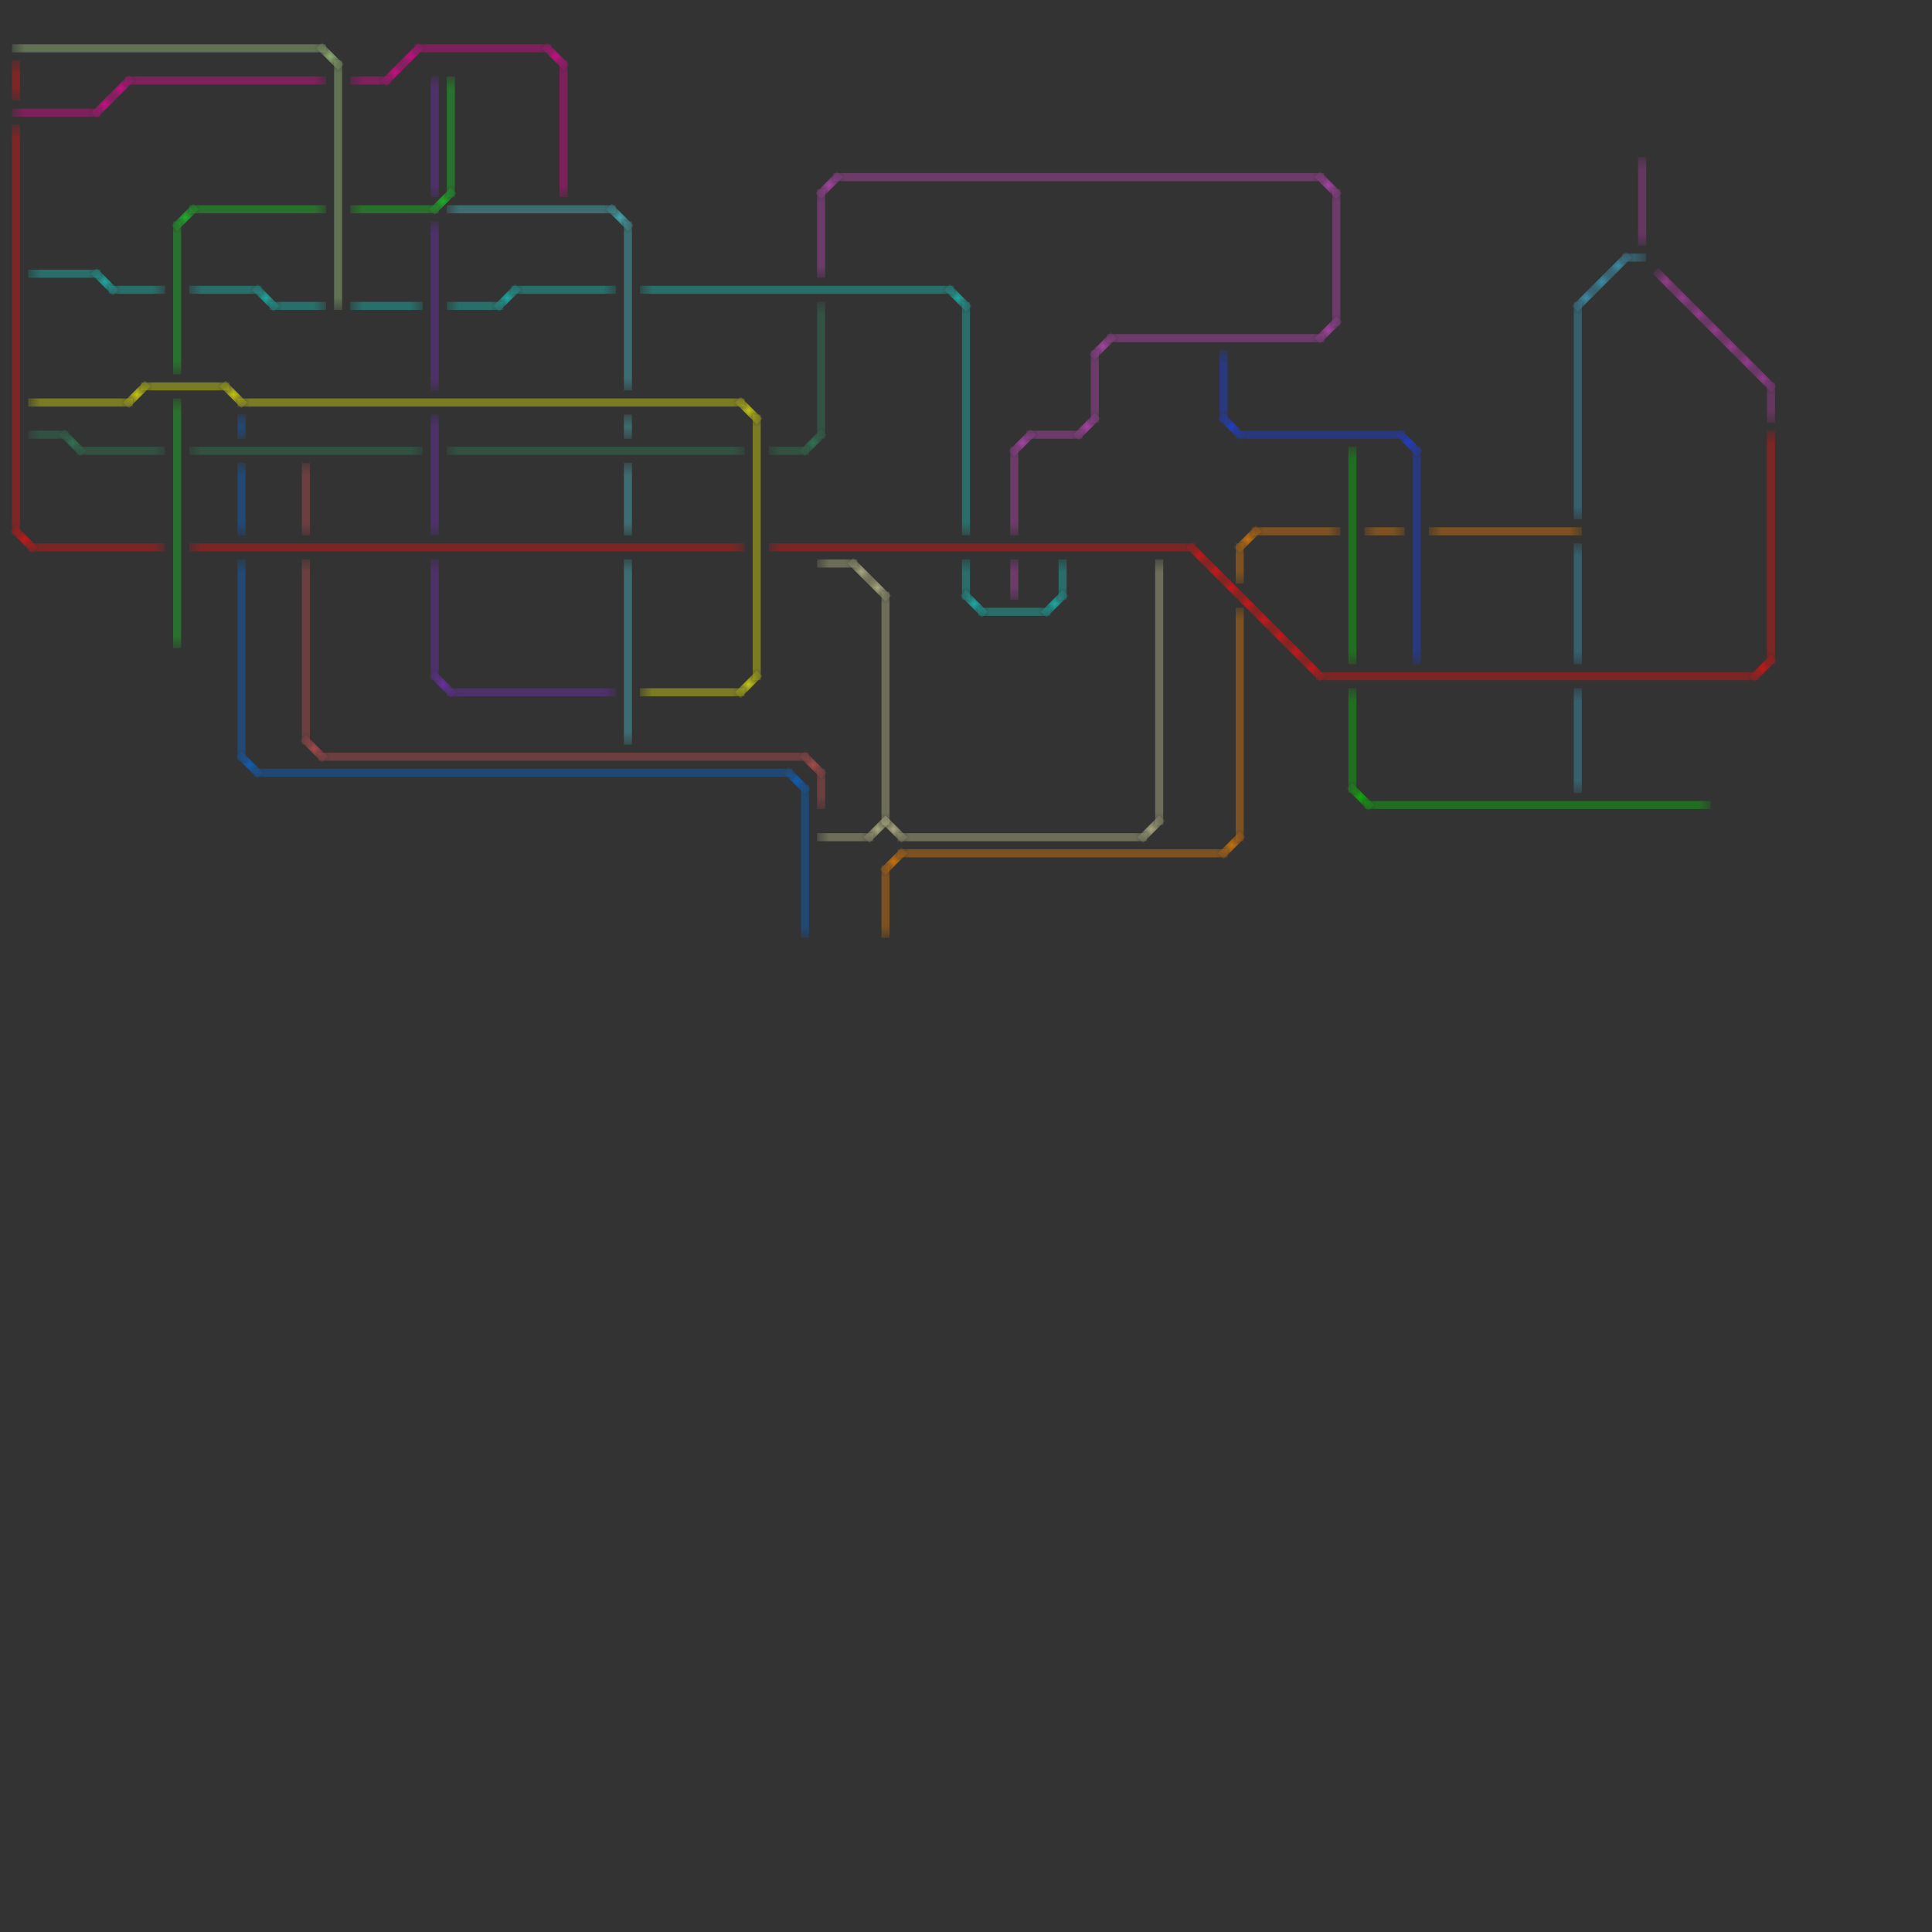 
<svg version="1.1" xmlns="http://www.w3.org/2000/svg" viewBox="0 0 120 120">
<rect x="0" y="0" width="120" height="120" fill="#333333" stroke="none"/>
<style>text { font: 1px Helvetica; font-weight: 600; white-space: pre; dominant-baseline: central; } line { stroke-width: 0.5; fill: none; stroke-linecap: round; stroke-linejoin: round; } .c0 { stroke: #fd0d0d } .c1 { stroke: #17de24 } .c2 { stroke: #f7fb09 } .c3 { stroke: #4bd3dd } .c4 { stroke: #7d2cce } .c5 { stroke: #15d5c9 } .c6 { stroke: #d05353 } .c7 { stroke: #2f895f } .c8 { stroke: #006fe6 } .c9 { stroke: #d3d49b } .c10 { stroke: #d049cb } .c11 { stroke: #1a40ff } .c12 { stroke: #04d600 } .c13 { stroke: #ff8800 } .c14 { stroke: #b83dad } .c15 { stroke: #b1de8c } .c16 { stroke: #ff00a2 } .c17 { stroke: #3dacd1 } .lh3 { stroke-width: 0.3; stroke-linecap: square; }.lh3 { stroke-width: 0.3; stroke-linecap: square; }.lh3 { stroke-width: 0.3; stroke-linecap: square; }.lh3 { stroke-width: 0.3; stroke-linecap: square; }.lh3 { stroke-width: 0.3; stroke-linecap: square; }.lh3 { stroke-width: 0.3; stroke-linecap: square; }.lh3 { stroke-width: 0.3; stroke-linecap: square; }.lh3 { stroke-width: 0.3; stroke-linecap: square; }.lh3 { stroke-width: 0.3; stroke-linecap: square; }.lh3 { stroke-width: 0.3; stroke-linecap: square; }.lh3 { stroke-width: 0.3; stroke-linecap: square; }.lh3 { stroke-width: 0.3; stroke-linecap: square; }.lh3 { stroke-width: 0.3; stroke-linecap: square; }.lh3 { stroke-width: 0.3; stroke-linecap: square; }.lh3 { stroke-width: 0.3; stroke-linecap: square; }.lh3 { stroke-width: 0.3; stroke-linecap: square; }.lh3 { stroke-width: 0.3; stroke-linecap: square; }.lh3 { stroke-width: 0.3; stroke-linecap: square; }.w3 { stroke-width: .5; }.l13 { stroke-linecap: square; }</style><defs></defs><mask id="k1-1-1" maskUnits="userSpaceOnUse"><line class="l13" x1="1" y1="8" x2="1" y2="33" stroke="#fff"/><line class="lh3" x1="1" y1="8" x2="1" y2="33" stroke="#000"/></mask><line class="c0 l13" x1="1" y1="8" x2="1" y2="33" mask="url(#k1-1-1)"/><mask id="k1-1-2" maskUnits="userSpaceOnUse"><line class="l13" x1="74" y1="34" x2="82" y2="42" stroke="#fff"/><line class="lh3" x1="74" y1="34" x2="82" y2="42" stroke="#000"/></mask><line class="c0 l13" x1="74" y1="34" x2="82" y2="42" mask="url(#k1-1-2)"/><mask id="k1-1-3" maskUnits="userSpaceOnUse"><line class="l13" x1="110" y1="27" x2="110" y2="41" stroke="#fff"/><line class="lh3" x1="110" y1="27" x2="110" y2="41" stroke="#000"/></mask><line class="c0 l13" x1="110" y1="27" x2="110" y2="41" mask="url(#k1-1-3)"/><mask id="k1-1-4" maskUnits="userSpaceOnUse"><line class="l13" x1="1" y1="33" x2="2" y2="34" stroke="#fff"/><line class="lh3" x1="1" y1="33" x2="2" y2="34" stroke="#000"/></mask><line class="c0 l13" x1="1" y1="33" x2="2" y2="34" mask="url(#k1-1-4)"/><mask id="k1-1-5" maskUnits="userSpaceOnUse"><line class="l13" x1="48" y1="34" x2="74" y2="34" stroke="#fff"/><line class="lh3" x1="48" y1="34" x2="74" y2="34" stroke="#000"/></mask><line class="c0 l13" x1="48" y1="34" x2="74" y2="34" mask="url(#k1-1-5)"/><mask id="k1-1-6" maskUnits="userSpaceOnUse"><line class="l13" x1="82" y1="42" x2="109" y2="42" stroke="#fff"/><line class="lh3" x1="82" y1="42" x2="109" y2="42" stroke="#000"/></mask><line class="c0 l13" x1="82" y1="42" x2="109" y2="42" mask="url(#k1-1-6)"/><mask id="k1-1-7" maskUnits="userSpaceOnUse"><line class="l13" x1="2" y1="34" x2="10" y2="34" stroke="#fff"/><line class="lh3" x1="2" y1="34" x2="10" y2="34" stroke="#000"/></mask><line class="c0 l13" x1="2" y1="34" x2="10" y2="34" mask="url(#k1-1-7)"/><mask id="k1-1-8" maskUnits="userSpaceOnUse"><line class="l13" x1="12" y1="34" x2="46" y2="34" stroke="#fff"/><line class="lh3" x1="12" y1="34" x2="46" y2="34" stroke="#000"/></mask><line class="c0 l13" x1="12" y1="34" x2="46" y2="34" mask="url(#k1-1-8)"/><mask id="k1-1-9" maskUnits="userSpaceOnUse"><line class="l13" x1="1" y1="4" x2="1" y2="6" stroke="#fff"/><line class="lh3" x1="1" y1="4" x2="1" y2="6" stroke="#000"/></mask><line class="c0 l13" x1="1" y1="4" x2="1" y2="6" mask="url(#k1-1-9)"/><mask id="k1-1-10" maskUnits="userSpaceOnUse"><line class="l13" x1="109" y1="42" x2="110" y2="41" stroke="#fff"/><line class="lh3" x1="109" y1="42" x2="110" y2="41" stroke="#000"/></mask><line class="c0 l13" x1="109" y1="42" x2="110" y2="41" mask="url(#k1-1-10)"/><mask id="k2-1-1" maskUnits="userSpaceOnUse"><line class="l13" x1="22" y1="13" x2="27" y2="13" stroke="#fff"/><line class="lh3" x1="22" y1="13" x2="27" y2="13" stroke="#000"/></mask><line class="c1 l13" x1="22" y1="13" x2="27" y2="13" mask="url(#k2-1-1)"/><mask id="k2-1-2" maskUnits="userSpaceOnUse"><line class="l13" x1="11" y1="25" x2="11" y2="40" stroke="#fff"/><line class="lh3" x1="11" y1="25" x2="11" y2="40" stroke="#000"/></mask><line class="c1 l13" x1="11" y1="25" x2="11" y2="40" mask="url(#k2-1-2)"/><mask id="k2-1-3" maskUnits="userSpaceOnUse"><line class="l13" x1="12" y1="13" x2="20" y2="13" stroke="#fff"/><line class="lh3" x1="12" y1="13" x2="20" y2="13" stroke="#000"/></mask><line class="c1 l13" x1="12" y1="13" x2="20" y2="13" mask="url(#k2-1-3)"/><mask id="k2-1-4" maskUnits="userSpaceOnUse"><line class="l13" x1="27" y1="13" x2="28" y2="12" stroke="#fff"/><line class="lh3" x1="27" y1="13" x2="28" y2="12" stroke="#000"/></mask><line class="c1 l13" x1="27" y1="13" x2="28" y2="12" mask="url(#k2-1-4)"/><mask id="k2-1-5" maskUnits="userSpaceOnUse"><line class="l13" x1="11" y1="14" x2="12" y2="13" stroke="#fff"/><line class="lh3" x1="11" y1="14" x2="12" y2="13" stroke="#000"/></mask><line class="c1 l13" x1="11" y1="14" x2="12" y2="13" mask="url(#k2-1-5)"/><mask id="k2-1-6" maskUnits="userSpaceOnUse"><line class="l13" x1="28" y1="5" x2="28" y2="12" stroke="#fff"/><line class="lh3" x1="28" y1="5" x2="28" y2="12" stroke="#000"/></mask><line class="c1 l13" x1="28" y1="5" x2="28" y2="12" mask="url(#k2-1-6)"/><mask id="k2-1-7" maskUnits="userSpaceOnUse"><line class="l13" x1="11" y1="14" x2="11" y2="23" stroke="#fff"/><line class="lh3" x1="11" y1="14" x2="11" y2="23" stroke="#000"/></mask><line class="c1 l13" x1="11" y1="14" x2="11" y2="23" mask="url(#k2-1-7)"/><mask id="k3-1-1" maskUnits="userSpaceOnUse"><line class="l13" x1="40" y1="43" x2="46" y2="43" stroke="#fff"/><line class="lh3" x1="40" y1="43" x2="46" y2="43" stroke="#000"/></mask><line class="c2 l13" x1="40" y1="43" x2="46" y2="43" mask="url(#k3-1-1)"/><mask id="k3-1-2" maskUnits="userSpaceOnUse"><line class="l13" x1="47" y1="26" x2="47" y2="42" stroke="#fff"/><line class="lh3" x1="47" y1="26" x2="47" y2="42" stroke="#000"/></mask><line class="c2 l13" x1="47" y1="26" x2="47" y2="42" mask="url(#k3-1-2)"/><mask id="k3-1-3" maskUnits="userSpaceOnUse"><line class="l13" x1="14" y1="24" x2="15" y2="25" stroke="#fff"/><line class="lh3" x1="14" y1="24" x2="15" y2="25" stroke="#000"/></mask><line class="c2 l13" x1="14" y1="24" x2="15" y2="25" mask="url(#k3-1-3)"/><mask id="k3-1-4" maskUnits="userSpaceOnUse"><line class="l13" x1="46" y1="25" x2="47" y2="26" stroke="#fff"/><line class="lh3" x1="46" y1="25" x2="47" y2="26" stroke="#000"/></mask><line class="c2 l13" x1="46" y1="25" x2="47" y2="26" mask="url(#k3-1-4)"/><mask id="k3-1-5" maskUnits="userSpaceOnUse"><line class="l13" x1="9" y1="24" x2="14" y2="24" stroke="#fff"/><line class="lh3" x1="9" y1="24" x2="14" y2="24" stroke="#000"/></mask><line class="c2 l13" x1="9" y1="24" x2="14" y2="24" mask="url(#k3-1-5)"/><mask id="k3-1-6" maskUnits="userSpaceOnUse"><line class="l13" x1="8" y1="25" x2="9" y2="24" stroke="#fff"/><line class="lh3" x1="8" y1="25" x2="9" y2="24" stroke="#000"/></mask><line class="c2 l13" x1="8" y1="25" x2="9" y2="24" mask="url(#k3-1-6)"/><mask id="k3-1-7" maskUnits="userSpaceOnUse"><line class="l13" x1="2" y1="25" x2="8" y2="25" stroke="#fff"/><line class="lh3" x1="2" y1="25" x2="8" y2="25" stroke="#000"/></mask><line class="c2 l13" x1="2" y1="25" x2="8" y2="25" mask="url(#k3-1-7)"/><mask id="k3-1-8" maskUnits="userSpaceOnUse"><line class="l13" x1="15" y1="25" x2="46" y2="25" stroke="#fff"/><line class="lh3" x1="15" y1="25" x2="46" y2="25" stroke="#000"/></mask><line class="c2 l13" x1="15" y1="25" x2="46" y2="25" mask="url(#k3-1-8)"/><mask id="k3-1-9" maskUnits="userSpaceOnUse"><line class="l13" x1="46" y1="43" x2="47" y2="42" stroke="#fff"/><line class="lh3" x1="46" y1="43" x2="47" y2="42" stroke="#000"/></mask><line class="c2 l13" x1="46" y1="43" x2="47" y2="42" mask="url(#k3-1-9)"/><mask id="k4-1-1" maskUnits="userSpaceOnUse"><line class="l13" x1="38" y1="13" x2="39" y2="14" stroke="#fff"/><line class="lh3" x1="38" y1="13" x2="39" y2="14" stroke="#000"/></mask><line class="c3 l13" x1="38" y1="13" x2="39" y2="14" mask="url(#k4-1-1)"/><mask id="k4-1-2" maskUnits="userSpaceOnUse"><line class="l13" x1="28" y1="13" x2="38" y2="13" stroke="#fff"/><line class="lh3" x1="28" y1="13" x2="38" y2="13" stroke="#000"/></mask><line class="c3 l13" x1="28" y1="13" x2="38" y2="13" mask="url(#k4-1-2)"/><mask id="k4-1-3" maskUnits="userSpaceOnUse"><line class="l13" x1="39" y1="26" x2="39" y2="27" stroke="#fff"/><line class="lh3" x1="39" y1="26" x2="39" y2="27" stroke="#000"/></mask><line class="c3 l13" x1="39" y1="26" x2="39" y2="27" mask="url(#k4-1-3)"/><mask id="k4-1-4" maskUnits="userSpaceOnUse"><line class="l13" x1="39" y1="14" x2="39" y2="24" stroke="#fff"/><line class="lh3" x1="39" y1="14" x2="39" y2="24" stroke="#000"/></mask><line class="c3 l13" x1="39" y1="14" x2="39" y2="24" mask="url(#k4-1-4)"/><mask id="k4-1-5" maskUnits="userSpaceOnUse"><line class="l13" x1="39" y1="35" x2="39" y2="46" stroke="#fff"/><line class="lh3" x1="39" y1="35" x2="39" y2="46" stroke="#000"/></mask><line class="c3 l13" x1="39" y1="35" x2="39" y2="46" mask="url(#k4-1-5)"/><mask id="k4-1-6" maskUnits="userSpaceOnUse"><line class="l13" x1="39" y1="29" x2="39" y2="33" stroke="#fff"/><line class="lh3" x1="39" y1="29" x2="39" y2="33" stroke="#000"/></mask><line class="c3 l13" x1="39" y1="29" x2="39" y2="33" mask="url(#k4-1-6)"/><mask id="k5-1-1" maskUnits="userSpaceOnUse"><line class="l13" x1="27" y1="26" x2="27" y2="33" stroke="#fff"/><line class="lh3" x1="27" y1="26" x2="27" y2="33" stroke="#000"/></mask><line class="c4 l13" x1="27" y1="26" x2="27" y2="33" mask="url(#k5-1-1)"/><mask id="k5-1-2" maskUnits="userSpaceOnUse"><line class="l13" x1="28" y1="43" x2="38" y2="43" stroke="#fff"/><line class="lh3" x1="28" y1="43" x2="38" y2="43" stroke="#000"/></mask><line class="c4 l13" x1="28" y1="43" x2="38" y2="43" mask="url(#k5-1-2)"/><mask id="k5-1-3" maskUnits="userSpaceOnUse"><line class="l13" x1="27" y1="5" x2="27" y2="12" stroke="#fff"/><line class="lh3" x1="27" y1="5" x2="27" y2="12" stroke="#000"/></mask><line class="c4 l13" x1="27" y1="5" x2="27" y2="12" mask="url(#k5-1-3)"/><mask id="k5-1-4" maskUnits="userSpaceOnUse"><line class="l13" x1="27" y1="42" x2="28" y2="43" stroke="#fff"/><line class="lh3" x1="27" y1="42" x2="28" y2="43" stroke="#000"/></mask><line class="c4 l13" x1="27" y1="42" x2="28" y2="43" mask="url(#k5-1-4)"/><mask id="k5-1-5" maskUnits="userSpaceOnUse"><line class="l13" x1="27" y1="35" x2="27" y2="42" stroke="#fff"/><line class="lh3" x1="27" y1="35" x2="27" y2="42" stroke="#000"/></mask><line class="c4 l13" x1="27" y1="35" x2="27" y2="42" mask="url(#k5-1-5)"/><mask id="k5-1-6" maskUnits="userSpaceOnUse"><line class="l13" x1="27" y1="14" x2="27" y2="24" stroke="#fff"/><line class="lh3" x1="27" y1="14" x2="27" y2="24" stroke="#000"/></mask><line class="c4 l13" x1="27" y1="14" x2="27" y2="24" mask="url(#k5-1-6)"/><mask id="k6-1-1" maskUnits="userSpaceOnUse"><line class="l13" x1="12" y1="18" x2="16" y2="18" stroke="#fff"/><line class="lh3" x1="12" y1="18" x2="16" y2="18" stroke="#000"/></mask><line class="c5 l13" x1="12" y1="18" x2="16" y2="18" mask="url(#k6-1-1)"/><mask id="k6-1-2" maskUnits="userSpaceOnUse"><line class="l13" x1="22" y1="19" x2="26" y2="19" stroke="#fff"/><line class="lh3" x1="22" y1="19" x2="26" y2="19" stroke="#000"/></mask><line class="c5 l13" x1="22" y1="19" x2="26" y2="19" mask="url(#k6-1-2)"/><mask id="k6-1-3" maskUnits="userSpaceOnUse"><line class="l13" x1="28" y1="19" x2="31" y2="19" stroke="#fff"/><line class="lh3" x1="28" y1="19" x2="31" y2="19" stroke="#000"/></mask><line class="c5 l13" x1="28" y1="19" x2="31" y2="19" mask="url(#k6-1-3)"/><mask id="k6-1-4" maskUnits="userSpaceOnUse"><line class="l13" x1="40" y1="18" x2="59" y2="18" stroke="#fff"/><line class="lh3" x1="40" y1="18" x2="59" y2="18" stroke="#000"/></mask><line class="c5 l13" x1="40" y1="18" x2="59" y2="18" mask="url(#k6-1-4)"/><mask id="k6-1-5" maskUnits="userSpaceOnUse"><line class="l13" x1="17" y1="19" x2="20" y2="19" stroke="#fff"/><line class="lh3" x1="17" y1="19" x2="20" y2="19" stroke="#000"/></mask><line class="c5 l13" x1="17" y1="19" x2="20" y2="19" mask="url(#k6-1-5)"/><mask id="k6-1-6" maskUnits="userSpaceOnUse"><line class="l13" x1="31" y1="19" x2="32" y2="18" stroke="#fff"/><line class="lh3" x1="31" y1="19" x2="32" y2="18" stroke="#000"/></mask><line class="c5 l13" x1="31" y1="19" x2="32" y2="18" mask="url(#k6-1-6)"/><mask id="k6-1-7" maskUnits="userSpaceOnUse"><line class="l13" x1="32" y1="18" x2="38" y2="18" stroke="#fff"/><line class="lh3" x1="32" y1="18" x2="38" y2="18" stroke="#000"/></mask><line class="c5 l13" x1="32" y1="18" x2="38" y2="18" mask="url(#k6-1-7)"/><mask id="k6-1-8" maskUnits="userSpaceOnUse"><line class="l13" x1="16" y1="18" x2="17" y2="19" stroke="#fff"/><line class="lh3" x1="16" y1="18" x2="17" y2="19" stroke="#000"/></mask><line class="c5 l13" x1="16" y1="18" x2="17" y2="19" mask="url(#k6-1-8)"/><mask id="k6-1-9" maskUnits="userSpaceOnUse"><line class="l13" x1="60" y1="37" x2="61" y2="38" stroke="#fff"/><line class="lh3" x1="60" y1="37" x2="61" y2="38" stroke="#000"/></mask><line class="c5 l13" x1="60" y1="37" x2="61" y2="38" mask="url(#k6-1-9)"/><mask id="k6-1-10" maskUnits="userSpaceOnUse"><line class="l13" x1="59" y1="18" x2="60" y2="19" stroke="#fff"/><line class="lh3" x1="59" y1="18" x2="60" y2="19" stroke="#000"/></mask><line class="c5 l13" x1="59" y1="18" x2="60" y2="19" mask="url(#k6-1-10)"/><mask id="k6-1-11" maskUnits="userSpaceOnUse"><line class="l13" x1="66" y1="35" x2="66" y2="37" stroke="#fff"/><line class="lh3" x1="66" y1="35" x2="66" y2="37" stroke="#000"/></mask><line class="c5 l13" x1="66" y1="35" x2="66" y2="37" mask="url(#k6-1-11)"/><mask id="k6-1-12" maskUnits="userSpaceOnUse"><line class="l13" x1="6" y1="17" x2="7" y2="18" stroke="#fff"/><line class="lh3" x1="6" y1="17" x2="7" y2="18" stroke="#000"/></mask><line class="c5 l13" x1="6" y1="17" x2="7" y2="18" mask="url(#k6-1-12)"/><mask id="k6-1-13" maskUnits="userSpaceOnUse"><line class="l13" x1="61" y1="38" x2="65" y2="38" stroke="#fff"/><line class="lh3" x1="61" y1="38" x2="65" y2="38" stroke="#000"/></mask><line class="c5 l13" x1="61" y1="38" x2="65" y2="38" mask="url(#k6-1-13)"/><mask id="k6-1-14" maskUnits="userSpaceOnUse"><line class="l13" x1="60" y1="35" x2="60" y2="37" stroke="#fff"/><line class="lh3" x1="60" y1="35" x2="60" y2="37" stroke="#000"/></mask><line class="c5 l13" x1="60" y1="35" x2="60" y2="37" mask="url(#k6-1-14)"/><mask id="k6-1-15" maskUnits="userSpaceOnUse"><line class="l13" x1="7" y1="18" x2="10" y2="18" stroke="#fff"/><line class="lh3" x1="7" y1="18" x2="10" y2="18" stroke="#000"/></mask><line class="c5 l13" x1="7" y1="18" x2="10" y2="18" mask="url(#k6-1-15)"/><mask id="k6-1-16" maskUnits="userSpaceOnUse"><line class="l13" x1="65" y1="38" x2="66" y2="37" stroke="#fff"/><line class="lh3" x1="65" y1="38" x2="66" y2="37" stroke="#000"/></mask><line class="c5 l13" x1="65" y1="38" x2="66" y2="37" mask="url(#k6-1-16)"/><mask id="k6-1-17" maskUnits="userSpaceOnUse"><line class="l13" x1="60" y1="19" x2="60" y2="33" stroke="#fff"/><line class="lh3" x1="60" y1="19" x2="60" y2="33" stroke="#000"/></mask><line class="c5 l13" x1="60" y1="19" x2="60" y2="33" mask="url(#k6-1-17)"/><mask id="k6-1-18" maskUnits="userSpaceOnUse"><line class="l13" x1="2" y1="17" x2="6" y2="17" stroke="#fff"/><line class="lh3" x1="2" y1="17" x2="6" y2="17" stroke="#000"/></mask><line class="c5 l13" x1="2" y1="17" x2="6" y2="17" mask="url(#k6-1-18)"/><mask id="k7-1-1" maskUnits="userSpaceOnUse"><line class="l13" x1="51" y1="48" x2="51" y2="50" stroke="#fff"/><line class="lh3" x1="51" y1="48" x2="51" y2="50" stroke="#000"/></mask><line class="c6 l13" x1="51" y1="48" x2="51" y2="50" mask="url(#k7-1-1)"/><mask id="k7-1-2" maskUnits="userSpaceOnUse"><line class="l13" x1="19" y1="46" x2="20" y2="47" stroke="#fff"/><line class="lh3" x1="19" y1="46" x2="20" y2="47" stroke="#000"/></mask><line class="c6 l13" x1="19" y1="46" x2="20" y2="47" mask="url(#k7-1-2)"/><mask id="k7-1-3" maskUnits="userSpaceOnUse"><line class="l13" x1="19" y1="35" x2="19" y2="46" stroke="#fff"/><line class="lh3" x1="19" y1="35" x2="19" y2="46" stroke="#000"/></mask><line class="c6 l13" x1="19" y1="35" x2="19" y2="46" mask="url(#k7-1-3)"/><mask id="k7-1-4" maskUnits="userSpaceOnUse"><line class="l13" x1="19" y1="29" x2="19" y2="33" stroke="#fff"/><line class="lh3" x1="19" y1="29" x2="19" y2="33" stroke="#000"/></mask><line class="c6 l13" x1="19" y1="29" x2="19" y2="33" mask="url(#k7-1-4)"/><mask id="k7-1-5" maskUnits="userSpaceOnUse"><line class="l13" x1="50" y1="47" x2="51" y2="48" stroke="#fff"/><line class="lh3" x1="50" y1="47" x2="51" y2="48" stroke="#000"/></mask><line class="c6 l13" x1="50" y1="47" x2="51" y2="48" mask="url(#k7-1-5)"/><mask id="k7-1-6" maskUnits="userSpaceOnUse"><line class="l13" x1="20" y1="47" x2="50" y2="47" stroke="#fff"/><line class="lh3" x1="20" y1="47" x2="50" y2="47" stroke="#000"/></mask><line class="c6 l13" x1="20" y1="47" x2="50" y2="47" mask="url(#k7-1-6)"/><mask id="k8-1-1" maskUnits="userSpaceOnUse"><line class="l13" x1="28" y1="28" x2="46" y2="28" stroke="#fff"/><line class="lh3" x1="28" y1="28" x2="46" y2="28" stroke="#000"/></mask><line class="c7 l13" x1="28" y1="28" x2="46" y2="28" mask="url(#k8-1-1)"/><mask id="k8-1-2" maskUnits="userSpaceOnUse"><line class="l13" x1="50" y1="28" x2="51" y2="27" stroke="#fff"/><line class="lh3" x1="50" y1="28" x2="51" y2="27" stroke="#000"/></mask><line class="c7 l13" x1="50" y1="28" x2="51" y2="27" mask="url(#k8-1-2)"/><mask id="k8-1-3" maskUnits="userSpaceOnUse"><line class="l13" x1="48" y1="28" x2="50" y2="28" stroke="#fff"/><line class="lh3" x1="48" y1="28" x2="50" y2="28" stroke="#000"/></mask><line class="c7 l13" x1="48" y1="28" x2="50" y2="28" mask="url(#k8-1-3)"/><mask id="k8-1-4" maskUnits="userSpaceOnUse"><line class="l13" x1="2" y1="27" x2="4" y2="27" stroke="#fff"/><line class="lh3" x1="2" y1="27" x2="4" y2="27" stroke="#000"/></mask><line class="c7 l13" x1="2" y1="27" x2="4" y2="27" mask="url(#k8-1-4)"/><mask id="k8-1-5" maskUnits="userSpaceOnUse"><line class="l13" x1="12" y1="28" x2="26" y2="28" stroke="#fff"/><line class="lh3" x1="12" y1="28" x2="26" y2="28" stroke="#000"/></mask><line class="c7 l13" x1="12" y1="28" x2="26" y2="28" mask="url(#k8-1-5)"/><mask id="k8-1-6" maskUnits="userSpaceOnUse"><line class="l13" x1="51" y1="19" x2="51" y2="27" stroke="#fff"/><line class="lh3" x1="51" y1="19" x2="51" y2="27" stroke="#000"/></mask><line class="c7 l13" x1="51" y1="19" x2="51" y2="27" mask="url(#k8-1-6)"/><mask id="k8-1-7" maskUnits="userSpaceOnUse"><line class="l13" x1="5" y1="28" x2="10" y2="28" stroke="#fff"/><line class="lh3" x1="5" y1="28" x2="10" y2="28" stroke="#000"/></mask><line class="c7 l13" x1="5" y1="28" x2="10" y2="28" mask="url(#k8-1-7)"/><mask id="k8-1-8" maskUnits="userSpaceOnUse"><line class="l13" x1="4" y1="27" x2="5" y2="28" stroke="#fff"/><line class="lh3" x1="4" y1="27" x2="5" y2="28" stroke="#000"/></mask><line class="c7 l13" x1="4" y1="27" x2="5" y2="28" mask="url(#k8-1-8)"/><mask id="k9-1-1" maskUnits="userSpaceOnUse"><line class="l13" x1="15" y1="35" x2="15" y2="47" stroke="#fff"/><line class="lh3" x1="15" y1="35" x2="15" y2="47" stroke="#000"/></mask><line class="c8 l13" x1="15" y1="35" x2="15" y2="47" mask="url(#k9-1-1)"/><mask id="k9-1-2" maskUnits="userSpaceOnUse"><line class="l13" x1="50" y1="49" x2="50" y2="58" stroke="#fff"/><line class="lh3" x1="50" y1="49" x2="50" y2="58" stroke="#000"/></mask><line class="c8 l13" x1="50" y1="49" x2="50" y2="58" mask="url(#k9-1-2)"/><mask id="k9-1-3" maskUnits="userSpaceOnUse"><line class="l13" x1="15" y1="29" x2="15" y2="33" stroke="#fff"/><line class="lh3" x1="15" y1="29" x2="15" y2="33" stroke="#000"/></mask><line class="c8 l13" x1="15" y1="29" x2="15" y2="33" mask="url(#k9-1-3)"/><mask id="k9-1-4" maskUnits="userSpaceOnUse"><line class="l13" x1="15" y1="26" x2="15" y2="27" stroke="#fff"/><line class="lh3" x1="15" y1="26" x2="15" y2="27" stroke="#000"/></mask><line class="c8 l13" x1="15" y1="26" x2="15" y2="27" mask="url(#k9-1-4)"/><mask id="k9-1-5" maskUnits="userSpaceOnUse"><line class="l13" x1="16" y1="48" x2="49" y2="48" stroke="#fff"/><line class="lh3" x1="16" y1="48" x2="49" y2="48" stroke="#000"/></mask><line class="c8 l13" x1="16" y1="48" x2="49" y2="48" mask="url(#k9-1-5)"/><mask id="k9-1-6" maskUnits="userSpaceOnUse"><line class="l13" x1="15" y1="47" x2="16" y2="48" stroke="#fff"/><line class="lh3" x1="15" y1="47" x2="16" y2="48" stroke="#000"/></mask><line class="c8 l13" x1="15" y1="47" x2="16" y2="48" mask="url(#k9-1-6)"/><mask id="k9-1-7" maskUnits="userSpaceOnUse"><line class="l13" x1="49" y1="48" x2="50" y2="49" stroke="#fff"/><line class="lh3" x1="49" y1="48" x2="50" y2="49" stroke="#000"/></mask><line class="c8 l13" x1="49" y1="48" x2="50" y2="49" mask="url(#k9-1-7)"/><mask id="k10-1-1" maskUnits="userSpaceOnUse"><line class="l13" x1="55" y1="37" x2="55" y2="51" stroke="#fff"/><line class="lh3" x1="55" y1="37" x2="55" y2="51" stroke="#000"/></mask><line class="c9 l13" x1="55" y1="37" x2="55" y2="51" mask="url(#k10-1-1)"/><mask id="k10-1-2" maskUnits="userSpaceOnUse"><line class="l13" x1="54" y1="52" x2="55" y2="51" stroke="#fff"/><line class="lh3" x1="54" y1="52" x2="55" y2="51" stroke="#000"/></mask><line class="c9 l13" x1="54" y1="52" x2="55" y2="51" mask="url(#k10-1-2)"/><mask id="k10-1-3" maskUnits="userSpaceOnUse"><line class="l13" x1="53" y1="35" x2="55" y2="37" stroke="#fff"/><line class="lh3" x1="53" y1="35" x2="55" y2="37" stroke="#000"/></mask><line class="c9 l13" x1="53" y1="35" x2="55" y2="37" mask="url(#k10-1-3)"/><mask id="k10-1-4" maskUnits="userSpaceOnUse"><line class="l13" x1="55" y1="51" x2="56" y2="52" stroke="#fff"/><line class="lh3" x1="55" y1="51" x2="56" y2="52" stroke="#000"/></mask><line class="c9 l13" x1="55" y1="51" x2="56" y2="52" mask="url(#k10-1-4)"/><mask id="k10-1-5" maskUnits="userSpaceOnUse"><line class="l13" x1="51" y1="35" x2="53" y2="35" stroke="#fff"/><line class="lh3" x1="51" y1="35" x2="53" y2="35" stroke="#000"/></mask><line class="c9 l13" x1="51" y1="35" x2="53" y2="35" mask="url(#k10-1-5)"/><mask id="k10-1-6" maskUnits="userSpaceOnUse"><line class="l13" x1="56" y1="52" x2="71" y2="52" stroke="#fff"/><line class="lh3" x1="56" y1="52" x2="71" y2="52" stroke="#000"/></mask><line class="c9 l13" x1="56" y1="52" x2="71" y2="52" mask="url(#k10-1-6)"/><mask id="k10-1-7" maskUnits="userSpaceOnUse"><line class="l13" x1="51" y1="52" x2="54" y2="52" stroke="#fff"/><line class="lh3" x1="51" y1="52" x2="54" y2="52" stroke="#000"/></mask><line class="c9 l13" x1="51" y1="52" x2="54" y2="52" mask="url(#k10-1-7)"/><mask id="k10-1-8" maskUnits="userSpaceOnUse"><line class="l13" x1="71" y1="52" x2="72" y2="51" stroke="#fff"/><line class="lh3" x1="71" y1="52" x2="72" y2="51" stroke="#000"/></mask><line class="c9 l13" x1="71" y1="52" x2="72" y2="51" mask="url(#k10-1-8)"/><mask id="k10-1-9" maskUnits="userSpaceOnUse"><line class="l13" x1="72" y1="35" x2="72" y2="51" stroke="#fff"/><line class="lh3" x1="72" y1="35" x2="72" y2="51" stroke="#000"/></mask><line class="c9 l13" x1="72" y1="35" x2="72" y2="51" mask="url(#k10-1-9)"/><mask id="k11-1-1" maskUnits="userSpaceOnUse"><line class="l13" x1="63" y1="35" x2="63" y2="37" stroke="#fff"/><line class="lh3" x1="63" y1="35" x2="63" y2="37" stroke="#000"/></mask><line class="c10 l13" x1="63" y1="35" x2="63" y2="37" mask="url(#k11-1-1)"/><mask id="k11-1-2" maskUnits="userSpaceOnUse"><line class="l13" x1="68" y1="22" x2="68" y2="26" stroke="#fff"/><line class="lh3" x1="68" y1="22" x2="68" y2="26" stroke="#000"/></mask><line class="c10 l13" x1="68" y1="22" x2="68" y2="26" mask="url(#k11-1-2)"/><mask id="k11-1-3" maskUnits="userSpaceOnUse"><line class="l13" x1="68" y1="22" x2="69" y2="21" stroke="#fff"/><line class="lh3" x1="68" y1="22" x2="69" y2="21" stroke="#000"/></mask><line class="c10 l13" x1="68" y1="22" x2="69" y2="21" mask="url(#k11-1-3)"/><mask id="k11-1-4" maskUnits="userSpaceOnUse"><line class="l13" x1="52" y1="11" x2="82" y2="11" stroke="#fff"/><line class="lh3" x1="52" y1="11" x2="82" y2="11" stroke="#000"/></mask><line class="c10 l13" x1="52" y1="11" x2="82" y2="11" mask="url(#k11-1-4)"/><mask id="k11-1-5" maskUnits="userSpaceOnUse"><line class="l13" x1="63" y1="28" x2="63" y2="33" stroke="#fff"/><line class="lh3" x1="63" y1="28" x2="63" y2="33" stroke="#000"/></mask><line class="c10 l13" x1="63" y1="28" x2="63" y2="33" mask="url(#k11-1-5)"/><mask id="k11-1-6" maskUnits="userSpaceOnUse"><line class="l13" x1="69" y1="21" x2="82" y2="21" stroke="#fff"/><line class="lh3" x1="69" y1="21" x2="82" y2="21" stroke="#000"/></mask><line class="c10 l13" x1="69" y1="21" x2="82" y2="21" mask="url(#k11-1-6)"/><mask id="k11-1-7" maskUnits="userSpaceOnUse"><line class="l13" x1="63" y1="28" x2="64" y2="27" stroke="#fff"/><line class="lh3" x1="63" y1="28" x2="64" y2="27" stroke="#000"/></mask><line class="c10 l13" x1="63" y1="28" x2="64" y2="27" mask="url(#k11-1-7)"/><mask id="k11-1-8" maskUnits="userSpaceOnUse"><line class="l13" x1="67" y1="27" x2="68" y2="26" stroke="#fff"/><line class="lh3" x1="67" y1="27" x2="68" y2="26" stroke="#000"/></mask><line class="c10 l13" x1="67" y1="27" x2="68" y2="26" mask="url(#k11-1-8)"/><mask id="k11-1-9" maskUnits="userSpaceOnUse"><line class="l13" x1="51" y1="12" x2="52" y2="11" stroke="#fff"/><line class="lh3" x1="51" y1="12" x2="52" y2="11" stroke="#000"/></mask><line class="c10 l13" x1="51" y1="12" x2="52" y2="11" mask="url(#k11-1-9)"/><mask id="k11-1-10" maskUnits="userSpaceOnUse"><line class="l13" x1="82" y1="21" x2="83" y2="20" stroke="#fff"/><line class="lh3" x1="82" y1="21" x2="83" y2="20" stroke="#000"/></mask><line class="c10 l13" x1="82" y1="21" x2="83" y2="20" mask="url(#k11-1-10)"/><mask id="k11-1-11" maskUnits="userSpaceOnUse"><line class="l13" x1="83" y1="12" x2="83" y2="20" stroke="#fff"/><line class="lh3" x1="83" y1="12" x2="83" y2="20" stroke="#000"/></mask><line class="c10 l13" x1="83" y1="12" x2="83" y2="20" mask="url(#k11-1-11)"/><mask id="k11-1-12" maskUnits="userSpaceOnUse"><line class="l13" x1="82" y1="11" x2="83" y2="12" stroke="#fff"/><line class="lh3" x1="82" y1="11" x2="83" y2="12" stroke="#000"/></mask><line class="c10 l13" x1="82" y1="11" x2="83" y2="12" mask="url(#k11-1-12)"/><mask id="k11-1-13" maskUnits="userSpaceOnUse"><line class="l13" x1="64" y1="27" x2="67" y2="27" stroke="#fff"/><line class="lh3" x1="64" y1="27" x2="67" y2="27" stroke="#000"/></mask><line class="c10 l13" x1="64" y1="27" x2="67" y2="27" mask="url(#k11-1-13)"/><mask id="k11-1-14" maskUnits="userSpaceOnUse"><line class="l13" x1="51" y1="12" x2="51" y2="17" stroke="#fff"/><line class="lh3" x1="51" y1="12" x2="51" y2="17" stroke="#000"/></mask><line class="c10 l13" x1="51" y1="12" x2="51" y2="17" mask="url(#k11-1-14)"/><mask id="k12-1-1" maskUnits="userSpaceOnUse"><line class="l13" x1="88" y1="28" x2="88" y2="41" stroke="#fff"/><line class="lh3" x1="88" y1="28" x2="88" y2="41" stroke="#000"/></mask><line class="c11 l13" x1="88" y1="28" x2="88" y2="41" mask="url(#k12-1-1)"/><mask id="k12-1-2" maskUnits="userSpaceOnUse"><line class="l13" x1="76" y1="22" x2="76" y2="26" stroke="#fff"/><line class="lh3" x1="76" y1="22" x2="76" y2="26" stroke="#000"/></mask><line class="c11 l13" x1="76" y1="22" x2="76" y2="26" mask="url(#k12-1-2)"/><mask id="k12-1-3" maskUnits="userSpaceOnUse"><line class="l13" x1="76" y1="26" x2="77" y2="27" stroke="#fff"/><line class="lh3" x1="76" y1="26" x2="77" y2="27" stroke="#000"/></mask><line class="c11 l13" x1="76" y1="26" x2="77" y2="27" mask="url(#k12-1-3)"/><mask id="k12-1-4" maskUnits="userSpaceOnUse"><line class="l13" x1="77" y1="27" x2="87" y2="27" stroke="#fff"/><line class="lh3" x1="77" y1="27" x2="87" y2="27" stroke="#000"/></mask><line class="c11 l13" x1="77" y1="27" x2="87" y2="27" mask="url(#k12-1-4)"/><mask id="k12-1-5" maskUnits="userSpaceOnUse"><line class="l13" x1="87" y1="27" x2="88" y2="28" stroke="#fff"/><line class="lh3" x1="87" y1="27" x2="88" y2="28" stroke="#000"/></mask><line class="c11 l13" x1="87" y1="27" x2="88" y2="28" mask="url(#k12-1-5)"/><mask id="k13-1-1" maskUnits="userSpaceOnUse"><line class="l13" x1="84" y1="28" x2="84" y2="41" stroke="#fff"/><line class="lh3" x1="84" y1="28" x2="84" y2="41" stroke="#000"/></mask><line class="c12 l13" x1="84" y1="28" x2="84" y2="41" mask="url(#k13-1-1)"/><mask id="k13-1-2" maskUnits="userSpaceOnUse"><line class="l13" x1="85" y1="50" x2="106" y2="50" stroke="#fff"/><line class="lh3" x1="85" y1="50" x2="106" y2="50" stroke="#000"/></mask><line class="c12 l13" x1="85" y1="50" x2="106" y2="50" mask="url(#k13-1-2)"/><mask id="k13-1-3" maskUnits="userSpaceOnUse"><line class="l13" x1="84" y1="49" x2="85" y2="50" stroke="#fff"/><line class="lh3" x1="84" y1="49" x2="85" y2="50" stroke="#000"/></mask><line class="c12 l13" x1="84" y1="49" x2="85" y2="50" mask="url(#k13-1-3)"/><mask id="k13-1-4" maskUnits="userSpaceOnUse"><line class="l13" x1="84" y1="43" x2="84" y2="49" stroke="#fff"/><line class="lh3" x1="84" y1="43" x2="84" y2="49" stroke="#000"/></mask><line class="c12 l13" x1="84" y1="43" x2="84" y2="49" mask="url(#k13-1-4)"/><mask id="k14-1-1" maskUnits="userSpaceOnUse"><line class="l13" x1="55" y1="54" x2="56" y2="53" stroke="#fff"/><line class="lh3" x1="55" y1="54" x2="56" y2="53" stroke="#000"/></mask><line class="c13 l13" x1="55" y1="54" x2="56" y2="53" mask="url(#k14-1-1)"/><mask id="k14-1-2" maskUnits="userSpaceOnUse"><line class="l13" x1="77" y1="34" x2="78" y2="33" stroke="#fff"/><line class="lh3" x1="77" y1="34" x2="78" y2="33" stroke="#000"/></mask><line class="c13 l13" x1="77" y1="34" x2="78" y2="33" mask="url(#k14-1-2)"/><mask id="k14-1-3" maskUnits="userSpaceOnUse"><line class="l13" x1="77" y1="38" x2="77" y2="52" stroke="#fff"/><line class="lh3" x1="77" y1="38" x2="77" y2="52" stroke="#000"/></mask><line class="c13 l13" x1="77" y1="38" x2="77" y2="52" mask="url(#k14-1-3)"/><mask id="k14-1-4" maskUnits="userSpaceOnUse"><line class="l13" x1="76" y1="53" x2="77" y2="52" stroke="#fff"/><line class="lh3" x1="76" y1="53" x2="77" y2="52" stroke="#000"/></mask><line class="c13 l13" x1="76" y1="53" x2="77" y2="52" mask="url(#k14-1-4)"/><mask id="k14-1-5" maskUnits="userSpaceOnUse"><line class="l13" x1="55" y1="54" x2="55" y2="58" stroke="#fff"/><line class="lh3" x1="55" y1="54" x2="55" y2="58" stroke="#000"/></mask><line class="c13 l13" x1="55" y1="54" x2="55" y2="58" mask="url(#k14-1-5)"/><mask id="k14-1-6" maskUnits="userSpaceOnUse"><line class="l13" x1="56" y1="53" x2="76" y2="53" stroke="#fff"/><line class="lh3" x1="56" y1="53" x2="76" y2="53" stroke="#000"/></mask><line class="c13 l13" x1="56" y1="53" x2="76" y2="53" mask="url(#k14-1-6)"/><mask id="k14-1-7" maskUnits="userSpaceOnUse"><line class="l13" x1="78" y1="33" x2="83" y2="33" stroke="#fff"/><line class="lh3" x1="78" y1="33" x2="83" y2="33" stroke="#000"/></mask><line class="c13 l13" x1="78" y1="33" x2="83" y2="33" mask="url(#k14-1-7)"/><mask id="k14-1-8" maskUnits="userSpaceOnUse"><line class="l13" x1="85" y1="33" x2="87" y2="33" stroke="#fff"/><line class="lh3" x1="85" y1="33" x2="87" y2="33" stroke="#000"/></mask><line class="c13 l13" x1="85" y1="33" x2="87" y2="33" mask="url(#k14-1-8)"/><mask id="k14-1-9" maskUnits="userSpaceOnUse"><line class="l13" x1="89" y1="33" x2="98" y2="33" stroke="#fff"/><line class="lh3" x1="89" y1="33" x2="98" y2="33" stroke="#000"/></mask><line class="c13 l13" x1="89" y1="33" x2="98" y2="33" mask="url(#k14-1-9)"/><mask id="k14-1-10" maskUnits="userSpaceOnUse"><line class="l13" x1="77" y1="34" x2="77" y2="36" stroke="#fff"/><line class="lh3" x1="77" y1="34" x2="77" y2="36" stroke="#000"/></mask><line class="c13 l13" x1="77" y1="34" x2="77" y2="36" mask="url(#k14-1-10)"/><mask id="k15-1-1" maskUnits="userSpaceOnUse"><line class="l13" x1="110" y1="24" x2="110" y2="26" stroke="#fff"/><line class="lh3" x1="110" y1="24" x2="110" y2="26" stroke="#000"/></mask><line class="c14 l13" x1="110" y1="24" x2="110" y2="26" mask="url(#k15-1-1)"/><mask id="k15-1-2" maskUnits="userSpaceOnUse"><line class="l13" x1="102" y1="10" x2="102" y2="15" stroke="#fff"/><line class="lh3" x1="102" y1="10" x2="102" y2="15" stroke="#000"/></mask><line class="c14 l13" x1="102" y1="10" x2="102" y2="15" mask="url(#k15-1-2)"/><mask id="k15-1-3" maskUnits="userSpaceOnUse"><line class="l13" x1="103" y1="17" x2="110" y2="24" stroke="#fff"/><line class="lh3" x1="103" y1="17" x2="110" y2="24" stroke="#000"/></mask><line class="c14 l13" x1="103" y1="17" x2="110" y2="24" mask="url(#k15-1-3)"/><mask id="k16-1-1" maskUnits="userSpaceOnUse"><line class="l13" x1="21" y1="4" x2="21" y2="19" stroke="#fff"/><line class="lh3" x1="21" y1="4" x2="21" y2="19" stroke="#000"/></mask><line class="c15 l13" x1="21" y1="4" x2="21" y2="19" mask="url(#k16-1-1)"/><mask id="k16-1-2" maskUnits="userSpaceOnUse"><line class="l13" x1="20" y1="3" x2="21" y2="4" stroke="#fff"/><line class="lh3" x1="20" y1="3" x2="21" y2="4" stroke="#000"/></mask><line class="c15 l13" x1="20" y1="3" x2="21" y2="4" mask="url(#k16-1-2)"/><mask id="k16-1-3" maskUnits="userSpaceOnUse"><line class="l13" x1="1" y1="3" x2="20" y2="3" stroke="#fff"/><line class="lh3" x1="1" y1="3" x2="20" y2="3" stroke="#000"/></mask><line class="c15 l13" x1="1" y1="3" x2="20" y2="3" mask="url(#k16-1-3)"/><mask id="k17-1-1" maskUnits="userSpaceOnUse"><line class="l13" x1="22" y1="5" x2="24" y2="5" stroke="#fff"/><line class="lh3" x1="22" y1="5" x2="24" y2="5" stroke="#000"/></mask><line class="c16 l13" x1="22" y1="5" x2="24" y2="5" mask="url(#k17-1-1)"/><mask id="k17-1-2" maskUnits="userSpaceOnUse"><line class="l13" x1="26" y1="3" x2="34" y2="3" stroke="#fff"/><line class="lh3" x1="26" y1="3" x2="34" y2="3" stroke="#000"/></mask><line class="c16 l13" x1="26" y1="3" x2="34" y2="3" mask="url(#k17-1-2)"/><mask id="k17-1-3" maskUnits="userSpaceOnUse"><line class="l13" x1="24" y1="5" x2="26" y2="3" stroke="#fff"/><line class="lh3" x1="24" y1="5" x2="26" y2="3" stroke="#000"/></mask><line class="c16 l13" x1="24" y1="5" x2="26" y2="3" mask="url(#k17-1-3)"/><mask id="k17-1-4" maskUnits="userSpaceOnUse"><line class="l13" x1="34" y1="3" x2="35" y2="4" stroke="#fff"/><line class="lh3" x1="34" y1="3" x2="35" y2="4" stroke="#000"/></mask><line class="c16 l13" x1="34" y1="3" x2="35" y2="4" mask="url(#k17-1-4)"/><mask id="k17-1-5" maskUnits="userSpaceOnUse"><line class="l13" x1="8" y1="5" x2="20" y2="5" stroke="#fff"/><line class="lh3" x1="8" y1="5" x2="20" y2="5" stroke="#000"/></mask><line class="c16 l13" x1="8" y1="5" x2="20" y2="5" mask="url(#k17-1-5)"/><mask id="k17-1-6" maskUnits="userSpaceOnUse"><line class="l13" x1="6" y1="7" x2="8" y2="5" stroke="#fff"/><line class="lh3" x1="6" y1="7" x2="8" y2="5" stroke="#000"/></mask><line class="c16 l13" x1="6" y1="7" x2="8" y2="5" mask="url(#k17-1-6)"/><mask id="k17-1-7" maskUnits="userSpaceOnUse"><line class="l13" x1="1" y1="7" x2="6" y2="7" stroke="#fff"/><line class="lh3" x1="1" y1="7" x2="6" y2="7" stroke="#000"/></mask><line class="c16 l13" x1="1" y1="7" x2="6" y2="7" mask="url(#k17-1-7)"/><mask id="k17-1-8" maskUnits="userSpaceOnUse"><line class="l13" x1="35" y1="4" x2="35" y2="12" stroke="#fff"/><line class="lh3" x1="35" y1="4" x2="35" y2="12" stroke="#000"/></mask><line class="c16 l13" x1="35" y1="4" x2="35" y2="12" mask="url(#k17-1-8)"/><mask id="k18-1-1" maskUnits="userSpaceOnUse"><line class="l13" x1="98" y1="43" x2="98" y2="49" stroke="#fff"/><line class="lh3" x1="98" y1="43" x2="98" y2="49" stroke="#000"/></mask><line class="c17 l13" x1="98" y1="43" x2="98" y2="49" mask="url(#k18-1-1)"/><mask id="k18-1-2" maskUnits="userSpaceOnUse"><line class="l13" x1="98" y1="34" x2="98" y2="41" stroke="#fff"/><line class="lh3" x1="98" y1="34" x2="98" y2="41" stroke="#000"/></mask><line class="c17 l13" x1="98" y1="34" x2="98" y2="41" mask="url(#k18-1-2)"/><mask id="k18-1-3" maskUnits="userSpaceOnUse"><line class="l13" x1="98" y1="19" x2="98" y2="32" stroke="#fff"/><line class="lh3" x1="98" y1="19" x2="98" y2="32" stroke="#000"/></mask><line class="c17 l13" x1="98" y1="19" x2="98" y2="32" mask="url(#k18-1-3)"/><mask id="k18-1-4" maskUnits="userSpaceOnUse"><line class="l13" x1="101" y1="16" x2="102" y2="16" stroke="#fff"/><line class="lh3" x1="101" y1="16" x2="102" y2="16" stroke="#000"/></mask><line class="c17 l13" x1="101" y1="16" x2="102" y2="16" mask="url(#k18-1-4)"/><mask id="k18-1-5" maskUnits="userSpaceOnUse"><line class="l13" x1="98" y1="19" x2="101" y2="16" stroke="#fff"/><line class="lh3" x1="98" y1="19" x2="101" y2="16" stroke="#000"/></mask><line class="c17 l13" x1="98" y1="19" x2="101" y2="16" mask="url(#k18-1-5)"/>
</svg>
